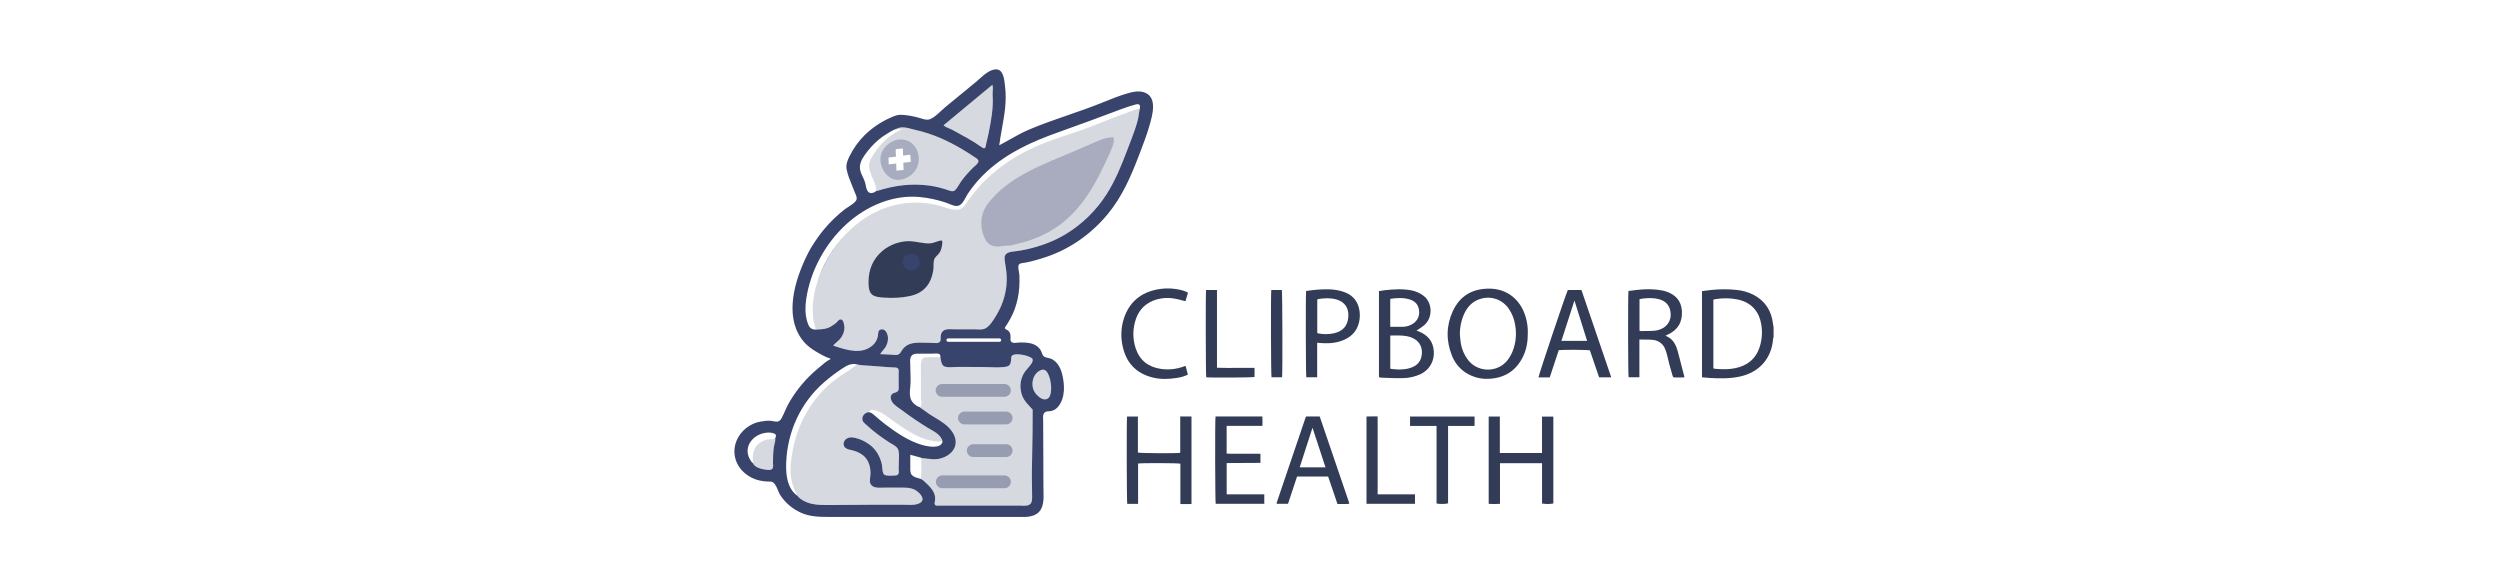 <svg width="158" height="37" viewBox="0 0 158 37" fill="none" xmlns="http://www.w3.org/2000/svg">
<g clip-path="url(#clip0_19935_3393)">
<g clip-path="url(#clip1_19935_3393)">
<path fill-rule="evenodd" clip-rule="evenodd" d="M52.484 22.699V22.664C52.169 22.573 51.838 22.378 51.558 22.21C51.318 22.066 51.072 21.892 50.88 21.686C49.565 20.268 50.124 18.064 50.837 16.483C50.98 16.167 51.135 15.852 51.319 15.558C51.556 15.18 51.809 14.818 52.095 14.475C52.481 14.015 52.918 13.595 53.392 13.226C53.455 13.176 53.536 13.124 53.622 13.07C53.818 12.946 54.036 12.807 54.122 12.642C54.186 12.518 54.104 12.336 54.039 12.191C54.021 12.152 54.005 12.115 53.993 12.083C53.947 11.962 53.897 11.838 53.845 11.711C53.708 11.375 53.564 11.023 53.504 10.686C53.454 10.4 53.56 10.135 53.684 9.883C53.927 9.391 54.256 8.924 54.649 8.539C55.105 8.091 55.668 7.705 56.255 7.449C56.275 7.44 56.295 7.431 56.315 7.422C56.517 7.333 56.707 7.249 56.936 7.255C57.314 7.263 57.725 7.345 58.088 7.446C58.128 7.457 58.169 7.47 58.211 7.483C58.398 7.542 58.602 7.607 58.787 7.528C59.034 7.423 59.261 7.211 59.475 7.011C59.562 6.931 59.647 6.852 59.73 6.782C60.067 6.502 60.406 6.224 60.745 5.947C61.053 5.694 61.361 5.442 61.668 5.188C61.73 5.136 61.797 5.076 61.869 5.012C62.183 4.73 62.575 4.379 62.96 4.383C63.405 4.389 63.47 5.006 63.511 5.386C63.515 5.428 63.519 5.466 63.523 5.501C63.634 6.397 63.479 7.261 63.323 8.13C63.261 8.48 63.198 8.831 63.152 9.185C63.365 9.073 63.573 8.955 63.782 8.837C64.186 8.609 64.589 8.381 65.02 8.197C65.835 7.849 66.672 7.56 67.509 7.272C68.227 7.024 68.944 6.777 69.647 6.492C69.682 6.478 69.717 6.464 69.752 6.45C70.259 6.244 70.761 6.041 71.288 5.89C71.637 5.79 72.042 5.714 72.388 5.865C73.15 6.198 72.832 7.292 72.65 7.921C72.642 7.947 72.635 7.973 72.628 7.997C72.474 8.533 72.274 9.054 72.075 9.575C72.042 9.66 72.009 9.745 71.977 9.831C71.476 11.148 70.915 12.436 70.009 13.532C69.004 14.749 67.672 15.71 66.172 16.221C65.726 16.373 65.274 16.506 64.811 16.598C64.782 16.604 64.748 16.608 64.711 16.612C64.573 16.628 64.397 16.648 64.368 16.78C64.343 16.896 64.369 17.039 64.394 17.177C64.408 17.258 64.423 17.338 64.426 17.409C64.447 17.904 64.421 18.407 64.314 18.893C64.226 19.293 64.092 19.7 63.897 20.062C63.814 20.217 63.727 20.368 63.633 20.517C63.622 20.535 63.607 20.555 63.592 20.575C63.556 20.622 63.517 20.674 63.508 20.725C63.498 20.778 63.578 20.82 63.647 20.855C63.68 20.873 63.711 20.889 63.727 20.904C63.839 21.007 63.871 21.156 63.867 21.302C63.867 21.325 63.865 21.348 63.863 21.37C63.856 21.45 63.849 21.527 63.91 21.595C63.997 21.691 64.139 21.675 64.262 21.661C64.289 21.658 64.315 21.655 64.339 21.653C64.618 21.634 64.942 21.641 65.212 21.717C65.45 21.784 65.663 21.941 65.783 22.158C65.805 22.197 65.822 22.244 65.84 22.291C65.869 22.37 65.899 22.45 65.95 22.503C66.018 22.573 66.134 22.598 66.248 22.623C66.329 22.64 66.408 22.658 66.469 22.69C66.828 22.88 67.017 23.227 67.118 23.607C67.294 24.276 67.34 25.134 66.874 25.702C66.763 25.837 66.606 25.94 66.434 25.977C66.39 25.986 66.343 25.989 66.295 25.992C66.18 25.999 66.064 26.007 65.988 26.105C65.91 26.205 65.918 26.37 65.925 26.509C65.927 26.545 65.928 26.579 65.928 26.61C65.928 27.308 65.932 28.006 65.937 28.704C65.941 29.403 65.945 30.102 65.945 30.801C65.945 30.876 65.948 30.957 65.95 31.04C65.963 31.531 65.978 32.118 65.579 32.433C65.246 32.695 64.756 32.683 64.328 32.673C64.248 32.671 64.169 32.669 64.095 32.669H60.742H53.985H52.396C51.79 32.669 51.178 32.659 50.615 32.401C50.09 32.161 49.642 31.791 49.323 31.307C49.265 31.219 49.217 31.105 49.168 30.987C49.088 30.797 49.004 30.598 48.869 30.494C48.788 30.431 48.688 30.432 48.59 30.434C48.567 30.434 48.543 30.434 48.52 30.434C48.346 30.429 48.166 30.406 47.996 30.366C47.218 30.182 46.55 29.593 46.432 28.775C46.285 27.748 47.083 26.806 48.084 26.641C48.282 26.608 48.493 26.579 48.695 26.594C48.766 26.599 48.832 26.612 48.894 26.624C49.098 26.662 49.255 26.692 49.402 26.418C49.478 26.277 49.543 26.13 49.608 25.983C49.684 25.811 49.761 25.639 49.855 25.475C50.324 24.655 50.937 23.92 51.663 23.314C51.715 23.271 51.767 23.226 51.821 23.18C52.027 23.001 52.247 22.812 52.484 22.699ZM59.642 7.91L62.715 5.361C62.763 5.476 62.752 5.63 62.741 5.777V5.777V5.777V5.777V5.777V5.777V5.777V5.777V5.777V5.777C62.735 5.858 62.729 5.938 62.734 6.007C62.79 6.826 62.637 7.65 62.474 8.451C62.449 8.573 62.42 8.693 62.391 8.813L62.391 8.813C62.365 8.919 62.34 9.026 62.317 9.132C62.314 9.147 62.312 9.164 62.309 9.183L62.309 9.183L62.309 9.183L62.309 9.183L62.309 9.184C62.3 9.254 62.288 9.343 62.224 9.365C62.164 9.387 62.099 9.341 62.05 9.306L62.034 9.294C61.89 9.195 61.746 9.095 61.597 9.003C61.258 8.791 60.906 8.599 60.555 8.408C60.431 8.341 60.307 8.273 60.183 8.204C60.114 8.166 60.043 8.137 59.973 8.109C59.858 8.061 59.744 8.015 59.642 7.928V7.91ZM59.921 21.388C59.863 21.388 59.815 21.436 59.815 21.494C59.815 21.553 59.863 21.6 59.921 21.6H63.169C63.228 21.6 63.275 21.553 63.275 21.494C63.275 21.436 63.228 21.388 63.169 21.388H59.921ZM51.541 20.831C51.596 20.827 51.651 20.825 51.703 20.822C51.992 20.808 52.24 20.796 52.518 20.631C52.65 20.552 52.786 20.463 52.895 20.354C52.908 20.341 52.921 20.326 52.935 20.31C52.984 20.254 53.041 20.19 53.112 20.186C53.293 20.179 53.33 20.421 53.352 20.567L53.358 20.604C53.408 20.911 53.251 21.257 53.041 21.477C52.993 21.527 52.938 21.573 52.884 21.619L52.884 21.619C52.801 21.689 52.719 21.758 52.658 21.843L52.741 21.871C53.525 22.127 54.46 22.432 55.154 21.821C55.317 21.678 55.435 21.48 55.478 21.267C55.486 21.229 55.49 21.186 55.493 21.143C55.505 21.003 55.517 20.856 55.678 20.822C55.911 20.772 56.044 20.987 56.095 21.18C56.164 21.445 56.087 21.762 55.933 21.983C55.895 22.037 55.851 22.088 55.807 22.139C55.739 22.216 55.672 22.294 55.626 22.385C55.819 22.385 56.011 22.397 56.203 22.409L56.203 22.409C56.266 22.413 56.331 22.417 56.394 22.42C56.423 22.422 56.451 22.425 56.479 22.427C56.581 22.437 56.682 22.447 56.778 22.401C56.874 22.355 56.926 22.268 56.978 22.181L56.978 22.181L56.978 22.181L56.978 22.181L56.978 22.181C57.005 22.137 57.031 22.092 57.063 22.053C57.221 21.863 57.426 21.738 57.669 21.694C57.945 21.644 58.24 21.653 58.529 21.662C58.639 21.665 58.749 21.669 58.856 21.669C58.899 21.669 58.945 21.673 58.992 21.677L58.992 21.677C59.114 21.687 59.242 21.698 59.345 21.643C59.456 21.584 59.453 21.463 59.451 21.35C59.45 21.322 59.449 21.294 59.45 21.267C59.459 21.064 59.559 20.89 59.764 20.834C59.902 20.796 60.06 20.802 60.212 20.809L60.212 20.809C60.268 20.811 60.323 20.813 60.375 20.813H61.58C61.63 20.813 61.683 20.816 61.738 20.818C61.922 20.827 62.125 20.836 62.278 20.755C62.558 20.608 62.788 20.226 62.956 19.946L62.991 19.888C63.428 19.164 63.659 18.308 63.622 17.461C63.609 17.168 63.565 16.881 63.519 16.591L63.519 16.591L63.508 16.518C63.483 16.357 63.46 16.177 63.591 16.052C63.716 15.934 63.91 15.912 64.078 15.893L64.129 15.887C64.392 15.855 64.657 15.811 64.915 15.752C65.788 15.551 66.628 15.245 67.394 14.775C68.401 14.158 69.274 13.303 69.914 12.31C70.482 11.429 70.874 10.459 71.243 9.482C71.291 9.354 71.34 9.226 71.39 9.098L71.39 9.097L71.392 9.093L71.393 9.09L71.394 9.088L71.395 9.084C71.429 8.996 71.464 8.906 71.498 8.818C71.649 8.421 71.794 8.02 71.901 7.613C71.936 7.482 71.956 7.347 71.976 7.214C71.994 7.096 72.011 6.978 72.039 6.863C72.04 6.852 72.041 6.842 72.042 6.831L72.044 6.816C72.053 6.743 72.064 6.664 71.999 6.614C71.927 6.557 71.812 6.592 71.722 6.619C71.704 6.624 71.688 6.629 71.673 6.633C71.419 6.7 71.176 6.783 70.932 6.873C70.888 6.889 70.844 6.906 70.8 6.922C69.482 7.419 68.162 7.904 66.836 8.376C65.219 8.952 63.689 9.646 62.401 10.812C61.936 11.233 61.516 11.718 61.168 12.24C61.127 12.302 61.086 12.378 61.044 12.458C60.929 12.671 60.8 12.914 60.603 12.989C60.406 13.063 60.175 12.965 59.969 12.879L59.969 12.879C59.904 12.851 59.84 12.824 59.782 12.805C59.247 12.627 58.702 12.506 58.141 12.453C56.436 12.29 54.764 13.017 53.514 14.146C52.172 15.358 51.203 17.126 50.949 18.927C50.884 19.391 50.88 19.853 51.01 20.307C51.095 20.604 51.201 20.83 51.541 20.831ZM71.352 7.077C71.298 7.098 71.243 7.118 71.189 7.139C71.243 7.119 71.298 7.099 71.352 7.077ZM52.033 16.885C51.862 17.246 51.712 17.626 51.598 18.015C51.938 16.804 52.61 15.654 53.508 14.745C52.902 15.368 52.403 16.101 52.033 16.885ZM55.38 12.018C55.381 12.039 55.382 12.061 55.382 12.083C56.504 11.718 57.631 11.566 58.804 11.739C59.172 11.793 59.534 11.89 59.887 12.008C59.904 12.013 59.922 12.02 59.94 12.026C60.067 12.072 60.226 12.129 60.337 12.038C60.447 11.949 60.533 11.804 60.615 11.666L60.615 11.666L60.615 11.666L60.615 11.666C60.656 11.597 60.696 11.529 60.737 11.472C60.956 11.167 61.21 10.882 61.476 10.617C61.496 10.596 61.526 10.57 61.56 10.541C61.684 10.435 61.859 10.284 61.836 10.162C61.818 10.069 61.709 10 61.624 9.946L61.624 9.946C61.608 9.936 61.593 9.927 61.58 9.918C61.323 9.746 61.061 9.58 60.795 9.422C59.891 8.886 58.908 8.444 57.879 8.217C57.802 8.2 57.723 8.179 57.642 8.157C57.362 8.081 57.063 8 56.796 8.085L56.628 8.152C56.451 8.211 56.27 8.323 56.133 8.408C56.101 8.428 56.072 8.446 56.045 8.462C55.863 8.57 55.692 8.693 55.531 8.827C55.202 9.103 54.915 9.427 54.663 9.778C54.441 10.088 54.266 10.44 54.382 10.826C54.418 10.946 54.471 11.06 54.525 11.174C54.582 11.293 54.639 11.413 54.676 11.542C54.69 11.592 54.701 11.649 54.713 11.707L54.713 11.707L54.713 11.707C54.743 11.862 54.776 12.029 54.879 12.132C55.001 12.253 55.201 12.201 55.327 12.112C55.356 12.091 55.373 12.057 55.38 12.018ZM54.928 10.458C54.924 10.553 54.939 10.65 54.966 10.749C54.946 10.666 54.932 10.581 54.929 10.494C54.928 10.482 54.928 10.47 54.928 10.458ZM59.432 22.571L59.432 22.577L59.433 22.581C59.458 22.771 59.501 23.11 59.712 23.17C59.903 23.225 60.126 23.212 60.34 23.199C60.43 23.193 60.519 23.188 60.602 23.188L62.191 23.197C62.28 23.197 62.393 23.201 62.518 23.205C62.906 23.218 63.411 23.236 63.675 23.153C63.889 23.086 63.902 22.802 63.909 22.63L63.911 22.594C63.911 22.184 65.177 22.489 65.256 22.69C65.32 22.857 65.127 23.076 64.957 23.27C64.895 23.34 64.836 23.407 64.793 23.467C64.558 23.797 64.456 24.191 64.505 24.602C64.543 24.923 64.643 25.169 64.845 25.423C64.954 25.56 65.264 25.886 65.264 25.886C65.264 26.088 65.262 26.352 65.26 26.62C65.258 26.896 65.256 27.175 65.256 27.396L65.212 29.98C65.212 30.201 65.216 30.422 65.221 30.643V30.643V30.643V30.644V30.644V30.644V30.644C65.225 30.865 65.229 31.086 65.229 31.307C65.229 31.327 65.23 31.348 65.23 31.37C65.232 31.53 65.235 31.73 65.121 31.845C64.987 31.979 64.757 31.967 64.562 31.958C64.514 31.955 64.468 31.953 64.426 31.953H59.415C59.395 31.953 59.371 31.954 59.346 31.956H59.346H59.346C59.269 31.961 59.178 31.967 59.122 31.932C59.043 31.884 59.066 31.776 59.083 31.694C59.086 31.68 59.088 31.668 59.09 31.656C59.121 31.481 59.094 31.293 59.017 31.132C58.904 30.895 58.718 30.698 58.525 30.524L58.497 30.499L58.466 30.47L58.466 30.47C58.391 30.4 58.303 30.318 58.228 30.277C58.184 30.263 58.137 30.25 58.089 30.236C57.926 30.192 57.748 30.143 57.638 30.029C57.53 29.916 57.53 29.745 57.53 29.599V28.74L58.228 28.932V28.95C58.352 28.955 58.474 28.971 58.595 28.987C58.802 29.014 59.008 29.041 59.223 29.015C59.899 28.932 60.565 28.419 60.364 27.675C60.329 27.546 60.269 27.42 60.195 27.308C59.915 26.887 59.489 26.63 59.066 26.375C58.99 26.329 58.914 26.283 58.839 26.236C58.72 26.162 58.607 26.08 58.494 25.998C58.378 25.914 58.262 25.83 58.141 25.755V25.737L58.148 25.731L58.154 25.725C58.097 25.741 58.023 25.697 57.969 25.664L57.969 25.664L57.969 25.664L57.948 25.652C57.76 25.543 57.602 25.373 57.542 25.161C57.481 24.943 57.504 24.704 57.526 24.473C57.534 24.386 57.542 24.301 57.546 24.218C57.556 23.998 57.548 23.779 57.54 23.56L57.54 23.56C57.534 23.412 57.529 23.265 57.529 23.118C57.529 23.078 57.527 23.034 57.525 22.989C57.515 22.802 57.504 22.582 57.636 22.458C57.751 22.35 57.922 22.35 58.07 22.35H58.908C58.946 22.35 58.986 22.348 59.027 22.345C59.129 22.34 59.238 22.334 59.327 22.36C59.432 22.39 59.432 22.479 59.432 22.571ZM58.716 22.577C58.699 22.577 58.682 22.576 58.665 22.576L58.631 22.576L58.644 22.576C58.663 22.576 58.681 22.577 58.699 22.577L58.716 22.577ZM58.28 28.122C57.441 27.883 56.644 27.345 55.958 26.822C55.736 26.652 55.523 26.471 55.312 26.288L55.289 26.269L55.269 26.251L55.269 26.251C55.163 26.157 55.058 26.064 54.91 26.051C54.654 26.063 54.421 26.328 54.522 26.593C54.552 26.671 54.628 26.739 54.695 26.799C54.709 26.811 54.723 26.824 54.736 26.835C55.188 27.257 55.683 27.626 56.203 27.96C56.244 27.987 56.291 28.014 56.34 28.041C56.533 28.151 56.752 28.276 56.79 28.496C56.83 28.721 56.818 28.971 56.807 29.214C56.801 29.326 56.796 29.437 56.796 29.543C56.796 29.574 56.798 29.609 56.801 29.646C56.808 29.754 56.816 29.88 56.771 29.961C56.736 30.022 56.67 30.043 56.604 30.048L56.592 30.049C56.424 30.062 55.96 30.098 55.862 29.978C55.784 29.881 55.768 29.7 55.754 29.535C55.746 29.447 55.739 29.363 55.723 29.299C55.614 28.863 55.386 28.446 55.033 28.161C54.713 27.902 54.292 27.7 53.88 27.645C53.663 27.617 53.407 27.719 53.335 27.937C53.276 28.115 53.345 28.273 53.514 28.359C53.602 28.404 53.703 28.426 53.803 28.447L53.803 28.447C53.859 28.459 53.915 28.47 53.968 28.486C54.23 28.564 54.51 28.706 54.69 28.916C54.941 29.207 55.024 29.586 55.015 29.962C55.014 30.021 55.005 30.084 54.996 30.148L54.996 30.148C54.972 30.329 54.947 30.52 55.071 30.66C55.229 30.837 55.505 30.829 55.74 30.821C55.785 30.82 55.829 30.818 55.871 30.818H56.918L56.977 30.818C57.243 30.817 57.505 30.817 57.757 30.923C58.02 31.035 58.564 31.516 58.158 31.776C57.928 31.923 57.614 31.913 57.333 31.905C57.268 31.903 57.205 31.901 57.145 31.901H54.945C54.52 31.901 54.095 31.905 53.671 31.909L53.67 31.909C53.246 31.914 52.821 31.918 52.396 31.918H52.377C51.742 31.918 51.114 31.918 50.58 31.518C50.505 31.462 50.449 31.403 50.405 31.34L50.405 31.342C49.724 30.862 49.656 29.937 49.689 29.194C49.773 27.257 50.612 25.439 52.081 24.161C52.431 23.857 52.797 23.578 53.181 23.322C53.518 23.097 53.819 22.917 54.23 23.048C54.338 23.073 54.552 23.088 54.699 23.098L54.718 23.099C54.797 23.104 54.878 23.11 54.957 23.115L54.959 23.115L54.959 23.115L54.959 23.115L54.959 23.115L54.959 23.115L54.96 23.115C55.194 23.13 55.428 23.145 55.661 23.167C55.926 23.193 56.198 23.21 56.464 23.222C56.481 23.223 56.498 23.223 56.516 23.223C56.611 23.224 56.719 23.225 56.771 23.313C56.809 23.38 56.804 23.479 56.799 23.565C56.798 23.593 56.796 23.619 56.796 23.642V24.34C56.796 24.364 56.797 24.39 56.799 24.417C56.803 24.504 56.807 24.6 56.771 24.672C56.723 24.766 56.643 24.791 56.56 24.816C56.51 24.831 56.459 24.847 56.413 24.879C56.197 25.03 56.311 25.333 56.452 25.492C56.574 25.628 56.736 25.741 56.893 25.849C56.956 25.893 57.017 25.936 57.075 25.979C57.57 26.351 58.086 26.696 58.612 27.022C58.676 27.062 58.744 27.1 58.812 27.139L58.812 27.139L58.812 27.139L58.812 27.14L58.813 27.14C59.132 27.322 59.464 27.512 59.57 27.885L59.572 27.885L59.571 27.89L59.572 27.893L59.571 27.894C59.486 28.399 58.626 28.22 58.28 28.122ZM65.462 24.881C65.08 24.434 65.225 23.559 65.841 23.374C66.076 23.303 66.211 23.547 66.284 23.729C66.418 24.06 66.469 24.478 66.406 24.829C66.376 25 66.319 25.169 66.138 25.227C65.884 25.308 65.613 25.058 65.462 24.881ZM47.594 29.278L47.594 29.282C47.49 29.201 47.418 29.084 47.361 28.967C47.008 28.251 47.529 27.554 48.241 27.381C48.433 27.334 48.66 27.316 48.852 27.373C48.944 27.401 49.047 27.438 49.04 27.553C49.037 27.596 49.024 27.659 48.993 27.7C49.014 27.802 48.98 27.941 48.948 28.068L48.948 28.068C48.933 28.128 48.919 28.185 48.912 28.234C48.863 28.566 48.852 28.894 48.852 29.229C48.852 29.258 48.855 29.29 48.857 29.323C48.867 29.455 48.878 29.608 48.747 29.673C48.658 29.718 48.544 29.703 48.448 29.69L48.433 29.688C48.172 29.654 47.752 29.572 47.608 29.316C47.602 29.304 47.598 29.291 47.594 29.278Z" fill="#38446B"/>
<path opacity="0.2" d="M62.715 5.361L59.642 7.91V7.928C59.806 8.068 59.999 8.102 60.183 8.204C60.657 8.467 61.137 8.716 61.597 9.003C61.746 9.095 61.89 9.194 62.034 9.294C62.085 9.329 62.157 9.389 62.224 9.365C62.305 9.337 62.302 9.202 62.317 9.132C62.365 8.904 62.428 8.68 62.474 8.451C62.637 7.65 62.79 6.826 62.734 6.007C62.721 5.814 62.79 5.54 62.715 5.361Z" fill="#38446B"/>
<path opacity="0.2" d="M70.921 6.862L70.939 6.88L70.921 6.862ZM51.54 20.831C51.902 20.807 52.189 20.826 52.518 20.631C52.649 20.552 52.786 20.463 52.895 20.354C52.953 20.296 53.02 20.191 53.112 20.186C53.309 20.178 53.335 20.468 53.357 20.604C53.408 20.911 53.251 21.256 53.041 21.477C52.92 21.603 52.759 21.702 52.658 21.843C53.458 22.104 54.435 22.454 55.154 21.821C55.317 21.678 55.435 21.48 55.478 21.267C55.511 21.105 55.466 20.867 55.678 20.822C55.911 20.772 56.044 20.987 56.094 21.18C56.164 21.445 56.087 21.762 55.932 21.983C55.836 22.12 55.702 22.235 55.626 22.385C55.883 22.385 56.138 22.406 56.394 22.42C56.524 22.427 56.654 22.46 56.778 22.401C56.923 22.332 56.967 22.169 57.063 22.053C57.22 21.863 57.426 21.738 57.669 21.694C58.051 21.625 58.469 21.669 58.856 21.669C59.01 21.669 59.202 21.719 59.345 21.643C59.484 21.569 59.445 21.398 59.45 21.267C59.459 21.064 59.559 20.89 59.764 20.834C59.953 20.782 60.18 20.813 60.375 20.813H61.58C61.798 20.813 62.079 20.86 62.278 20.755C62.578 20.597 62.82 20.171 62.99 19.888C63.428 19.164 63.659 18.308 63.622 17.461C63.608 17.143 63.557 16.832 63.508 16.518C63.483 16.357 63.46 16.177 63.591 16.052C63.729 15.921 63.95 15.908 64.129 15.887C64.392 15.855 64.657 15.811 64.915 15.752C65.788 15.551 66.628 15.245 67.394 14.775C68.401 14.158 69.274 13.303 69.914 12.31C70.482 11.429 70.874 10.459 71.243 9.481C71.474 8.867 71.734 8.249 71.901 7.613C71.966 7.365 71.98 7.109 72.038 6.862C71.737 6.907 71.436 7.053 71.148 7.153C70.37 7.423 69.613 7.75 68.843 8.042C67.828 8.429 66.775 8.718 65.77 9.132C64.889 9.496 64.037 9.963 63.273 10.536C62.662 10.994 62.094 11.522 61.615 12.118C61.459 12.311 61.306 12.507 61.167 12.712C61.05 12.883 60.947 13.074 60.759 13.178C60.345 13.405 59.746 13.093 59.327 12.989C58.533 12.79 57.725 12.752 56.918 12.888C54.716 13.259 52.965 14.911 52.033 16.885C51.709 17.572 51.459 18.326 51.386 19.085C51.351 19.449 51.354 19.822 51.408 20.185C51.44 20.4 51.521 20.616 51.54 20.831Z" fill="#38446B"/>
<g opacity="0.3">
<path d="M70.121 8.836C70.137 8.836 70.179 8.8 70.214 8.757C70.278 8.679 70.354 8.678 70.354 8.678C70.489 8.918 70.344 9.28 69.632 10.748C68.305 13.487 66.723 14.856 64.229 15.426L63.803 15.523L63.714 15.419C62.548 14.044 63.559 12.266 66.392 10.713C66.724 10.531 67.024 10.382 68.565 9.637C68.881 9.484 69.354 9.242 69.616 9.097C69.879 8.954 70.106 8.836 70.121 8.836Z" fill="#38446B"/>
<path d="M63.929 15.488C63.766 15.254 63.587 15.046 63.487 14.772C63.121 13.767 63.752 12.889 64.435 12.205C65.544 11.097 67.008 10.456 68.399 9.783C68.894 9.543 69.387 9.304 69.865 9.032C70.021 8.944 70.301 8.866 70.354 8.678C69.899 8.678 69.526 8.845 69.115 9.023C68.712 9.196 68.312 9.373 67.91 9.546C65.971 10.383 63.834 11.102 62.47 12.816C62.031 13.368 61.913 14.049 62.106 14.72C62.187 15.004 62.321 15.313 62.584 15.472C62.873 15.645 63.233 15.57 63.545 15.528C63.67 15.511 63.809 15.523 63.929 15.488Z" fill="#38446B"/>
</g>
<path opacity="0.2" fill-rule="evenodd" clip-rule="evenodd" d="M56.578 8.172L56.796 8.085C57.063 8 57.362 8.081 57.642 8.157C57.723 8.179 57.802 8.2 57.879 8.217C58.908 8.444 59.891 8.886 60.794 9.422C61.061 9.58 61.323 9.746 61.58 9.918C61.593 9.927 61.608 9.936 61.623 9.946C61.708 10 61.818 10.069 61.836 10.162C61.859 10.284 61.683 10.435 61.56 10.541C61.526 10.57 61.496 10.596 61.475 10.616C61.21 10.882 60.956 11.167 60.737 11.472C60.696 11.529 60.656 11.597 60.615 11.666C60.533 11.804 60.447 11.949 60.337 12.038C60.226 12.128 60.067 12.072 59.94 12.026C59.922 12.02 59.904 12.013 59.886 12.008C59.534 11.89 59.172 11.793 58.804 11.739C57.631 11.566 56.504 11.718 55.382 12.083C55.381 11.787 55.266 11.521 55.152 11.257C55.045 11.008 54.939 10.762 54.928 10.494C54.917 10.199 55.104 9.91 55.26 9.674C55.668 9.055 56.322 8.417 57.041 8.172L56.578 8.172ZM56.621 9.901L56.604 9.429L57.058 9.377L57.075 9.831L57.529 9.778L57.564 10.232L57.093 10.285L57.11 10.739L56.656 10.791L56.639 10.337L56.167 10.389L56.15 9.953L56.621 9.901Z" fill="#38446B"/>
<path opacity="0.3" fill-rule="evenodd" clip-rule="evenodd" d="M55.646 9.988C55.686 9.408 56.199 8.906 56.762 8.826C57.681 8.693 58.258 9.598 58.011 10.424C57.856 10.941 57.406 11.289 56.884 11.36C56.128 11.463 55.599 10.659 55.646 9.988ZM56.621 9.901L56.604 9.429L57.058 9.377L57.075 9.831L57.529 9.778L57.564 10.232L57.093 10.285L57.11 10.739L56.656 10.791L56.639 10.337L56.167 10.389L56.15 9.953L56.621 9.901Z" fill="#38446B"/>
<path d="M59.45 15.201C59.209 15.246 59.009 15.371 58.752 15.382C58.343 15.4 57.937 15.262 57.53 15.244C56.905 15.217 56.241 15.458 55.766 15.859C55.17 16.363 54.893 17.042 54.893 17.81C54.893 18.076 54.9 18.461 55.138 18.634C55.331 18.776 55.623 18.79 55.853 18.807C56.389 18.846 56.966 18.827 57.495 18.711C57.698 18.666 57.906 18.599 58.088 18.498C58.656 18.183 58.904 17.643 58.989 17.024C59.016 16.824 58.973 16.587 59.041 16.396C59.103 16.221 59.26 16.139 59.362 15.994C59.483 15.822 59.525 15.605 59.55 15.4C59.56 15.316 59.575 15.177 59.45 15.201Z" fill="#323C57"/>
<path d="M57.495 16.054C56.803 16.163 56.983 17.194 57.669 17.087C58.391 16.974 58.205 15.943 57.495 16.054Z" fill="#38446B"/>
<path opacity="0.2" d="M63.911 22.594C63.902 22.76 63.904 23.081 63.675 23.153C63.325 23.263 62.556 23.197 62.191 23.197L60.602 23.188C60.322 23.188 59.983 23.248 59.712 23.17C59.499 23.11 59.457 22.765 59.432 22.577H58.699C58.582 22.577 58.453 22.561 58.352 22.631C58.144 22.777 58.202 23.336 58.202 23.546C58.202 23.546 58.202 24.547 58.202 25.1C58.202 25.292 58.311 25.602 58.14 25.737V25.755C58.381 25.903 58.599 26.086 58.839 26.236C59.331 26.543 59.864 26.811 60.194 27.308C60.269 27.42 60.329 27.546 60.364 27.675C60.565 28.419 59.899 28.932 59.223 29.015C58.881 29.057 58.565 28.964 58.228 28.95V29.893C58.228 30.001 58.176 30.179 58.228 30.277C58.324 30.329 58.44 30.448 58.525 30.524C58.718 30.698 58.904 30.895 59.017 31.132C59.093 31.293 59.121 31.481 59.09 31.656C59.075 31.74 59.031 31.876 59.122 31.932C59.197 31.978 59.331 31.953 59.415 31.953H60.096H62.645H64.426C64.639 31.953 64.955 32.011 65.121 31.845C65.25 31.714 65.229 31.475 65.229 31.307C65.229 30.864 65.212 30.423 65.212 29.98L65.255 27.396C65.255 26.961 65.264 26.296 65.264 25.886C65.264 25.886 64.954 25.56 64.845 25.423C64.643 25.169 64.543 24.923 64.505 24.602C64.455 24.191 64.558 23.797 64.793 23.467C64.954 23.241 65.343 22.917 65.255 22.69C65.177 22.489 63.911 22.184 63.911 22.594Z" fill="#38446B"/>
<path opacity="0.2" d="M54.91 26.051C54.969 25.88 55.11 25.892 55.26 25.922C55.529 25.976 55.753 26.103 55.975 26.261C57.056 27.031 58.315 28.024 59.572 27.893C59.447 27.434 58.981 27.251 58.612 27.022C58.086 26.696 57.57 26.35 57.075 25.979C56.871 25.826 56.622 25.683 56.452 25.492C56.311 25.333 56.197 25.03 56.413 24.879C56.533 24.794 56.693 24.824 56.771 24.672C56.818 24.578 56.796 24.443 56.796 24.34V23.642C56.796 23.544 56.822 23.401 56.771 23.313C56.709 23.208 56.567 23.227 56.464 23.222C56.198 23.21 55.926 23.193 55.661 23.167C55.347 23.137 55.033 23.12 54.718 23.099C54.572 23.089 54.343 23.074 54.229 23.048C54.043 23.083 53.831 23.298 53.671 23.398C53.2 23.692 52.733 23.997 52.326 24.377C50.918 25.688 50.163 27.39 49.983 29.282C49.927 29.871 49.977 30.395 50.211 30.94C50.313 31.178 50.365 31.357 50.58 31.518C51.119 31.922 51.755 31.918 52.396 31.918C53.246 31.918 54.094 31.901 54.945 31.901H57.145C57.464 31.901 57.875 31.957 58.158 31.776C58.564 31.515 58.02 31.035 57.756 30.923C57.487 30.809 57.205 30.818 56.918 30.818H55.871C55.617 30.818 55.259 30.872 55.071 30.66C54.903 30.47 55.009 30.187 55.015 29.962C55.024 29.586 54.941 29.207 54.69 28.916C54.509 28.706 54.23 28.564 53.967 28.486C53.82 28.442 53.651 28.429 53.514 28.359C53.345 28.273 53.275 28.115 53.334 27.937C53.407 27.719 53.662 27.617 53.88 27.645C54.292 27.699 54.713 27.902 55.032 28.16C55.386 28.446 55.614 28.863 55.723 29.299C55.769 29.485 55.742 29.829 55.862 29.978C55.962 30.101 56.448 30.06 56.604 30.048C56.67 30.043 56.736 30.022 56.771 29.96C56.831 29.852 56.796 29.664 56.796 29.543C56.796 29.209 56.848 28.825 56.79 28.496C56.742 28.221 56.411 28.095 56.202 27.96C55.683 27.625 55.188 27.257 54.736 26.835C54.663 26.768 54.558 26.687 54.522 26.593C54.421 26.328 54.654 26.063 54.91 26.051Z" fill="#38446B"/>
<path opacity="0.2" d="M65.841 23.374C65.225 23.559 65.08 24.434 65.462 24.881C65.613 25.058 65.884 25.308 66.138 25.227C66.319 25.169 66.376 24.999 66.406 24.829C66.469 24.478 66.418 24.06 66.284 23.729C66.211 23.546 66.076 23.303 65.841 23.374Z" fill="#38446B"/>
<path opacity="0.2" d="M47.595 27.693L47.612 27.71L47.595 27.693ZM48.992 27.693C48.894 27.792 48.639 27.75 48.503 27.776C48.23 27.829 47.988 27.966 47.81 28.181C47.612 28.422 47.545 28.804 47.585 29.107C47.593 29.171 47.577 29.259 47.608 29.316C47.752 29.572 48.172 29.654 48.433 29.688C48.533 29.701 48.653 29.72 48.747 29.673C48.911 29.592 48.852 29.373 48.852 29.229C48.852 28.894 48.863 28.566 48.912 28.234C48.935 28.079 49.027 27.842 48.992 27.693Z" fill="#38446B"/>
<g clip-path="url(#clip2_19935_3393)">
<path d="M94.085 26.325H94.79V28.63H97.456V26.329H98.171V31.822C97.935 31.863 97.693 31.863 97.457 31.822V29.273H94.799V31.843C94.556 31.86 94.327 31.854 94.085 31.843V26.325Z" fill="#323C57"/>
<path d="M71.23 26.323H71.916V28.601C72.05 28.647 74.349 28.66 74.59 28.618V26.319H74.948H75.302V31.854C75.074 31.862 74.845 31.859 74.6 31.854V29.305C74.455 29.262 72.117 29.255 71.927 29.296V31.845H71.242C71.207 31.715 71.195 26.592 71.23 26.323Z" fill="#323C57"/>
<path d="M76.82 26.322H79.78C79.791 26.519 79.793 26.717 79.785 26.914H77.524V28.662C77.581 28.666 77.641 28.674 77.701 28.674C78.29 28.674 78.877 28.674 79.465 28.674C79.528 28.674 79.59 28.679 79.66 28.682V29.254C78.95 29.269 78.244 29.25 77.526 29.265V31.241H79.903V31.839H76.832C76.796 31.715 76.784 26.587 76.82 26.322Z" fill="#323C57"/>
<path d="M75.075 23.677C74.849 23.785 74.607 23.856 74.359 23.887C73.855 23.966 73.349 23.983 72.851 23.859C71.796 23.597 71.166 22.919 70.947 21.863C70.818 21.28 70.849 20.673 71.036 20.106C71.379 19.087 72.097 18.491 73.143 18.292C73.677 18.19 74.227 18.213 74.751 18.359C74.829 18.382 74.905 18.41 74.979 18.442C75.014 18.46 75.048 18.48 75.08 18.503C75.025 18.687 74.969 18.867 74.919 19.037C74.668 18.976 74.435 18.901 74.195 18.866C73.751 18.791 73.294 18.839 72.875 19.003C72.257 19.256 71.89 19.726 71.729 20.36C71.581 20.909 71.598 21.489 71.779 22.028C72.038 22.783 72.584 23.201 73.367 23.314C73.87 23.388 74.384 23.33 74.858 23.144C74.882 23.138 74.906 23.133 74.931 23.131L75.075 23.677Z" fill="#323C57"/>
<path d="M90.79 26.919H89.115V26.327H93.193V26.919H91.518V31.81C91.377 31.859 90.966 31.864 90.79 31.821V26.919Z" fill="#323C57"/>
<path d="M89.427 31.242V31.841H86.363V26.324C86.475 26.324 86.589 26.318 86.703 26.317H87.067V31.242H89.427Z" fill="#323C57"/>
<path d="M76.224 18.328H76.913V23.241C77.318 23.26 77.705 23.248 78.092 23.251C78.479 23.254 78.87 23.251 79.284 23.251C79.294 23.45 79.289 23.639 79.284 23.825C79.154 23.865 76.505 23.878 76.234 23.843C76.202 23.718 76.19 18.619 76.224 18.328Z" fill="#323C57"/>
<path d="M80.345 18.328H81.013C81.048 18.455 81.063 23.538 81.028 23.843H80.36C80.324 23.717 80.309 18.681 80.345 18.328Z" fill="#323C57"/>
<path fill-rule="evenodd" clip-rule="evenodd" d="M112.062 21.402C112.069 21.363 112.079 21.325 112.092 21.288L112.09 20.654C112.077 20.606 112.066 20.557 112.058 20.508C111.975 19.666 111.574 19.03 110.82 18.629C110.476 18.458 110.104 18.353 109.721 18.319C109.193 18.268 108.662 18.271 108.134 18.327C108.013 18.338 107.892 18.355 107.77 18.373C107.702 18.382 107.635 18.392 107.567 18.4V23.846C107.623 23.85 107.678 23.855 107.733 23.86C107.848 23.871 107.96 23.881 108.073 23.888C108.702 23.922 109.329 23.934 109.951 23.801C111.188 23.533 111.966 22.657 112.062 21.402ZM108.285 23.281C108.284 23.281 108.284 23.281 108.284 23.281V18.934C108.301 18.93 108.317 18.927 108.333 18.923C108.374 18.914 108.413 18.905 108.453 18.9C108.903 18.829 109.361 18.837 109.807 18.924C110.291 19.027 110.667 19.247 110.927 19.578C111.119 19.821 111.248 20.125 111.309 20.487C111.395 20.97 111.361 21.467 111.21 21.934C110.964 22.693 110.419 23.116 109.653 23.272C109.227 23.358 108.796 23.345 108.366 23.305C108.338 23.3 108.311 23.292 108.285 23.281V23.281Z" fill="#323C57"/>
<path fill-rule="evenodd" clip-rule="evenodd" d="M96.266 22.515C96.485 22.055 96.562 21.563 96.558 21.023C96.564 20.704 96.522 20.385 96.435 20.077C96.1 18.869 95.118 18.085 93.702 18.266C92.829 18.373 92.192 18.854 91.824 19.649C91.395 20.576 91.385 21.529 91.763 22.476C91.873 22.759 92.038 23.018 92.249 23.236C92.461 23.454 92.714 23.627 92.994 23.745C93.338 23.895 93.712 23.962 94.086 23.942C95.093 23.895 95.829 23.432 96.266 22.515ZM92.277 21.284C92.272 21.227 92.267 21.169 92.261 21.112H92.264C92.263 20.65 92.365 20.194 92.563 19.777C92.786 19.33 93.116 19.005 93.613 18.874C93.696 18.85 93.781 18.834 93.865 18.824C94.105 18.797 94.348 18.824 94.577 18.907C94.886 19.017 95.154 19.222 95.341 19.492C95.562 19.808 95.705 20.172 95.76 20.553C95.859 21.107 95.803 21.676 95.598 22.199C95.519 22.393 95.416 22.576 95.291 22.743C95.096 23.005 94.832 23.184 94.544 23.279C93.948 23.477 93.246 23.316 92.812 22.787C92.552 22.463 92.382 22.077 92.32 21.666C92.299 21.54 92.288 21.412 92.277 21.284Z" fill="#323C57"/>
<path fill-rule="evenodd" clip-rule="evenodd" d="M105.06 18.36C104.348 18.219 103.636 18.289 102.919 18.39C102.882 18.651 102.893 23.719 102.927 23.843H103.61V21.459C103.721 21.463 103.83 21.462 103.937 21.461C104.124 21.459 104.307 21.457 104.492 21.484C104.659 21.502 104.816 21.566 104.948 21.669C105.08 21.772 105.181 21.91 105.239 22.066C105.283 22.174 105.32 22.284 105.349 22.396C105.38 22.506 105.405 22.617 105.431 22.727C105.451 22.815 105.471 22.903 105.494 22.99C105.558 23.232 105.624 23.473 105.697 23.711C105.741 23.856 105.746 23.856 105.892 23.856H106.364C106.396 23.854 106.427 23.848 106.458 23.838C106.43 23.729 106.402 23.621 106.375 23.514C106.286 23.17 106.2 22.832 106.111 22.494C106.068 22.313 106.016 22.135 105.955 21.96C105.835 21.644 105.646 21.389 105.325 21.249L105.258 21.217C105.289 21.203 105.311 21.192 105.329 21.183C105.349 21.173 105.364 21.166 105.38 21.158C106.028 20.868 106.336 20.373 106.296 19.664C106.269 19.183 106.055 18.803 105.629 18.568C105.451 18.47 105.259 18.4 105.06 18.36ZM103.617 18.905V20.906C103.647 20.915 103.677 20.921 103.707 20.923C103.783 20.922 103.86 20.922 103.936 20.921C104.145 20.92 104.354 20.919 104.561 20.902C104.717 20.887 104.869 20.845 105.011 20.78C105.199 20.697 105.356 20.557 105.459 20.379C105.562 20.201 105.606 19.995 105.584 19.791C105.544 19.331 105.306 19.042 104.863 18.913C104.532 18.818 104.196 18.831 103.859 18.864C103.802 18.869 103.746 18.881 103.687 18.892C103.664 18.897 103.641 18.901 103.617 18.905Z" fill="#323C57"/>
<path fill-rule="evenodd" clip-rule="evenodd" d="M101.063 23.846H101.83L99.948 18.33H99.085C98.885 18.804 97.234 23.715 97.234 23.851H97.944C98.022 23.616 98.1 23.381 98.177 23.146C98.29 22.805 98.403 22.465 98.514 22.129C98.795 22.093 100.355 22.106 100.481 22.142L101.063 23.846ZM99.778 19.863C99.952 20.418 100.127 20.976 100.305 21.543H100.305C100.305 21.543 100.305 21.543 100.305 21.543H98.681C98.957 20.688 99.229 19.847 99.503 18.998L99.504 19.003C99.505 19.001 99.505 19 99.506 18.998L99.533 19.084C99.615 19.344 99.696 19.603 99.778 19.863Z" fill="#323C57"/>
<path fill-rule="evenodd" clip-rule="evenodd" d="M83.406 26.322H82.544C82.53 26.35 82.517 26.379 82.506 26.409C81.899 28.197 81.292 29.985 80.686 31.773C80.683 31.785 80.681 31.796 80.682 31.808C80.683 31.813 80.685 31.819 80.688 31.823C80.692 31.83 80.697 31.836 80.702 31.842H81.402C81.452 31.691 81.502 31.541 81.552 31.39C81.694 30.962 81.834 30.537 81.974 30.117H83.938L84.528 31.851C84.578 31.851 84.626 31.851 84.672 31.852C84.76 31.853 84.841 31.855 84.916 31.851C84.951 31.849 84.985 31.851 85.021 31.853C85.105 31.857 85.192 31.861 85.281 31.819C84.655 29.985 84.03 28.153 83.406 26.322ZM82.141 29.534L82.95 27.029C83.218 27.847 83.491 28.682 83.77 29.534H83.769C83.769 29.534 83.77 29.535 83.77 29.535H82.141L82.141 29.534Z" fill="#323C57"/>
<path fill-rule="evenodd" clip-rule="evenodd" d="M83.245 23.844V21.66C83.29 21.663 83.332 21.667 83.374 21.671C83.447 21.677 83.516 21.683 83.585 21.688C84.066 21.712 84.539 21.666 84.985 21.459C85.445 21.245 85.755 20.905 85.882 20.409C85.945 20.16 85.958 19.901 85.921 19.647C85.843 19.104 85.557 18.707 85.047 18.495C84.849 18.414 84.641 18.357 84.428 18.325C83.925 18.247 83.418 18.288 82.915 18.339C82.829 18.348 82.743 18.361 82.659 18.375C82.621 18.381 82.584 18.387 82.546 18.392C82.512 18.721 82.525 23.715 82.559 23.844H83.245ZM83.304 21.07C83.285 21.062 83.267 21.053 83.251 21.041L83.251 18.929L83.251 18.927C83.274 18.914 83.299 18.904 83.324 18.897C83.7 18.842 84.078 18.818 84.449 18.921C84.693 18.989 84.876 19.105 85.002 19.259C85.173 19.465 85.24 19.739 85.212 20.054C85.163 20.602 84.868 20.928 84.326 21.059C83.99 21.134 83.643 21.137 83.306 21.07C83.306 21.07 83.305 21.07 83.305 21.07C83.305 21.07 83.304 21.07 83.304 21.07Z" fill="#323C57"/>
<path fill-rule="evenodd" clip-rule="evenodd" d="M87.15 23.838V18.398C87.192 18.392 87.233 18.384 87.273 18.378C87.358 18.363 87.442 18.349 87.527 18.34C88.095 18.278 88.663 18.244 89.229 18.356C89.48 18.41 89.717 18.514 89.926 18.661C90.523 19.071 90.598 20.052 89.999 20.564C89.846 20.681 89.686 20.791 89.521 20.892C89.533 20.896 89.545 20.901 89.557 20.905L89.557 20.905C89.593 20.918 89.63 20.932 89.667 20.947C90.137 21.138 90.48 21.451 90.584 21.966C90.739 22.728 90.365 23.36 89.801 23.635C89.436 23.806 89.039 23.897 88.636 23.899C88.316 23.907 87.995 23.894 87.674 23.882L87.674 23.882C87.547 23.877 87.421 23.872 87.294 23.868C87.245 23.861 87.198 23.851 87.15 23.838ZM87.865 23.303C87.865 23.303 87.865 23.303 87.865 23.303L87.865 21.204C87.953 21.205 88.04 21.204 88.127 21.203C88.481 21.199 88.829 21.195 89.168 21.316C89.629 21.483 89.86 21.828 89.865 22.248C89.867 22.347 89.855 22.451 89.832 22.557C89.801 22.691 89.74 22.817 89.653 22.923C89.566 23.03 89.456 23.115 89.331 23.172C89.152 23.258 88.96 23.312 88.763 23.333C88.464 23.364 88.162 23.354 87.865 23.303V23.303ZM88.698 20.652C88.532 20.659 88.366 20.657 88.195 20.655C88.182 20.655 88.17 20.655 88.157 20.655L88.127 20.654C88.04 20.654 87.953 20.652 87.863 20.652V18.887C88.288 18.826 88.703 18.799 89.111 18.93C89.339 19.003 89.505 19.132 89.599 19.319C89.645 19.408 89.674 19.511 89.685 19.628C89.708 19.787 89.685 19.95 89.617 20.096C89.55 20.243 89.441 20.367 89.305 20.453C89.125 20.574 88.915 20.643 88.698 20.652Z" fill="#323C57"/>
</g>
<path opacity="0.4" fill-rule="evenodd" clip-rule="evenodd" d="M59.133 24.672C59.133 24.449 59.314 24.268 59.537 24.268L63.483 24.268C63.706 24.268 63.887 24.449 63.887 24.672C63.887 24.895 63.706 25.076 63.483 25.076L59.537 25.076C59.314 25.076 59.133 24.895 59.133 24.672Z" fill="#38446B"/>
<path opacity="0.4" fill-rule="evenodd" clip-rule="evenodd" d="M60.547 26.418C60.547 26.195 60.728 26.014 60.952 26.014L63.588 26.014C63.811 26.014 63.992 26.195 63.992 26.418C63.992 26.641 63.811 26.822 63.588 26.822L60.952 26.822C60.728 26.822 60.547 26.641 60.547 26.418Z" fill="#38446B"/>
<path opacity="0.4" fill-rule="evenodd" clip-rule="evenodd" d="M61.106 28.478C61.106 28.255 61.287 28.074 61.51 28.074L63.588 28.074C63.812 28.074 63.993 28.255 63.993 28.478C63.993 28.702 63.812 28.883 63.588 28.883L61.51 28.883C61.287 28.883 61.106 28.702 61.106 28.478Z" fill="#38446B"/>
<path opacity="0.4" fill-rule="evenodd" clip-rule="evenodd" d="M59.15 30.451C59.15 30.228 59.331 30.047 59.555 30.047L63.483 30.047C63.707 30.047 63.888 30.228 63.888 30.451C63.888 30.675 63.707 30.856 63.483 30.856L59.555 30.856C59.331 30.856 59.15 30.675 59.15 30.451Z" fill="#38446B"/>
</g>
</g>
<defs>
<clipPath id="clip0_19935_3393">
<rect width="65.686" height="36" fill="white" transform="translate(46.407 0.526)"/>
</clipPath>
<clipPath id="clip1_19935_3393">
<rect width="65.686" height="28.286" fill="white" transform="translate(46.407 4.383)"/>
</clipPath>
<clipPath id="clip2_19935_3393">
<rect width="41.224" height="13.627" fill="white" transform="translate(70.869 18.229)"/>
</clipPath>
</defs>
</svg>
